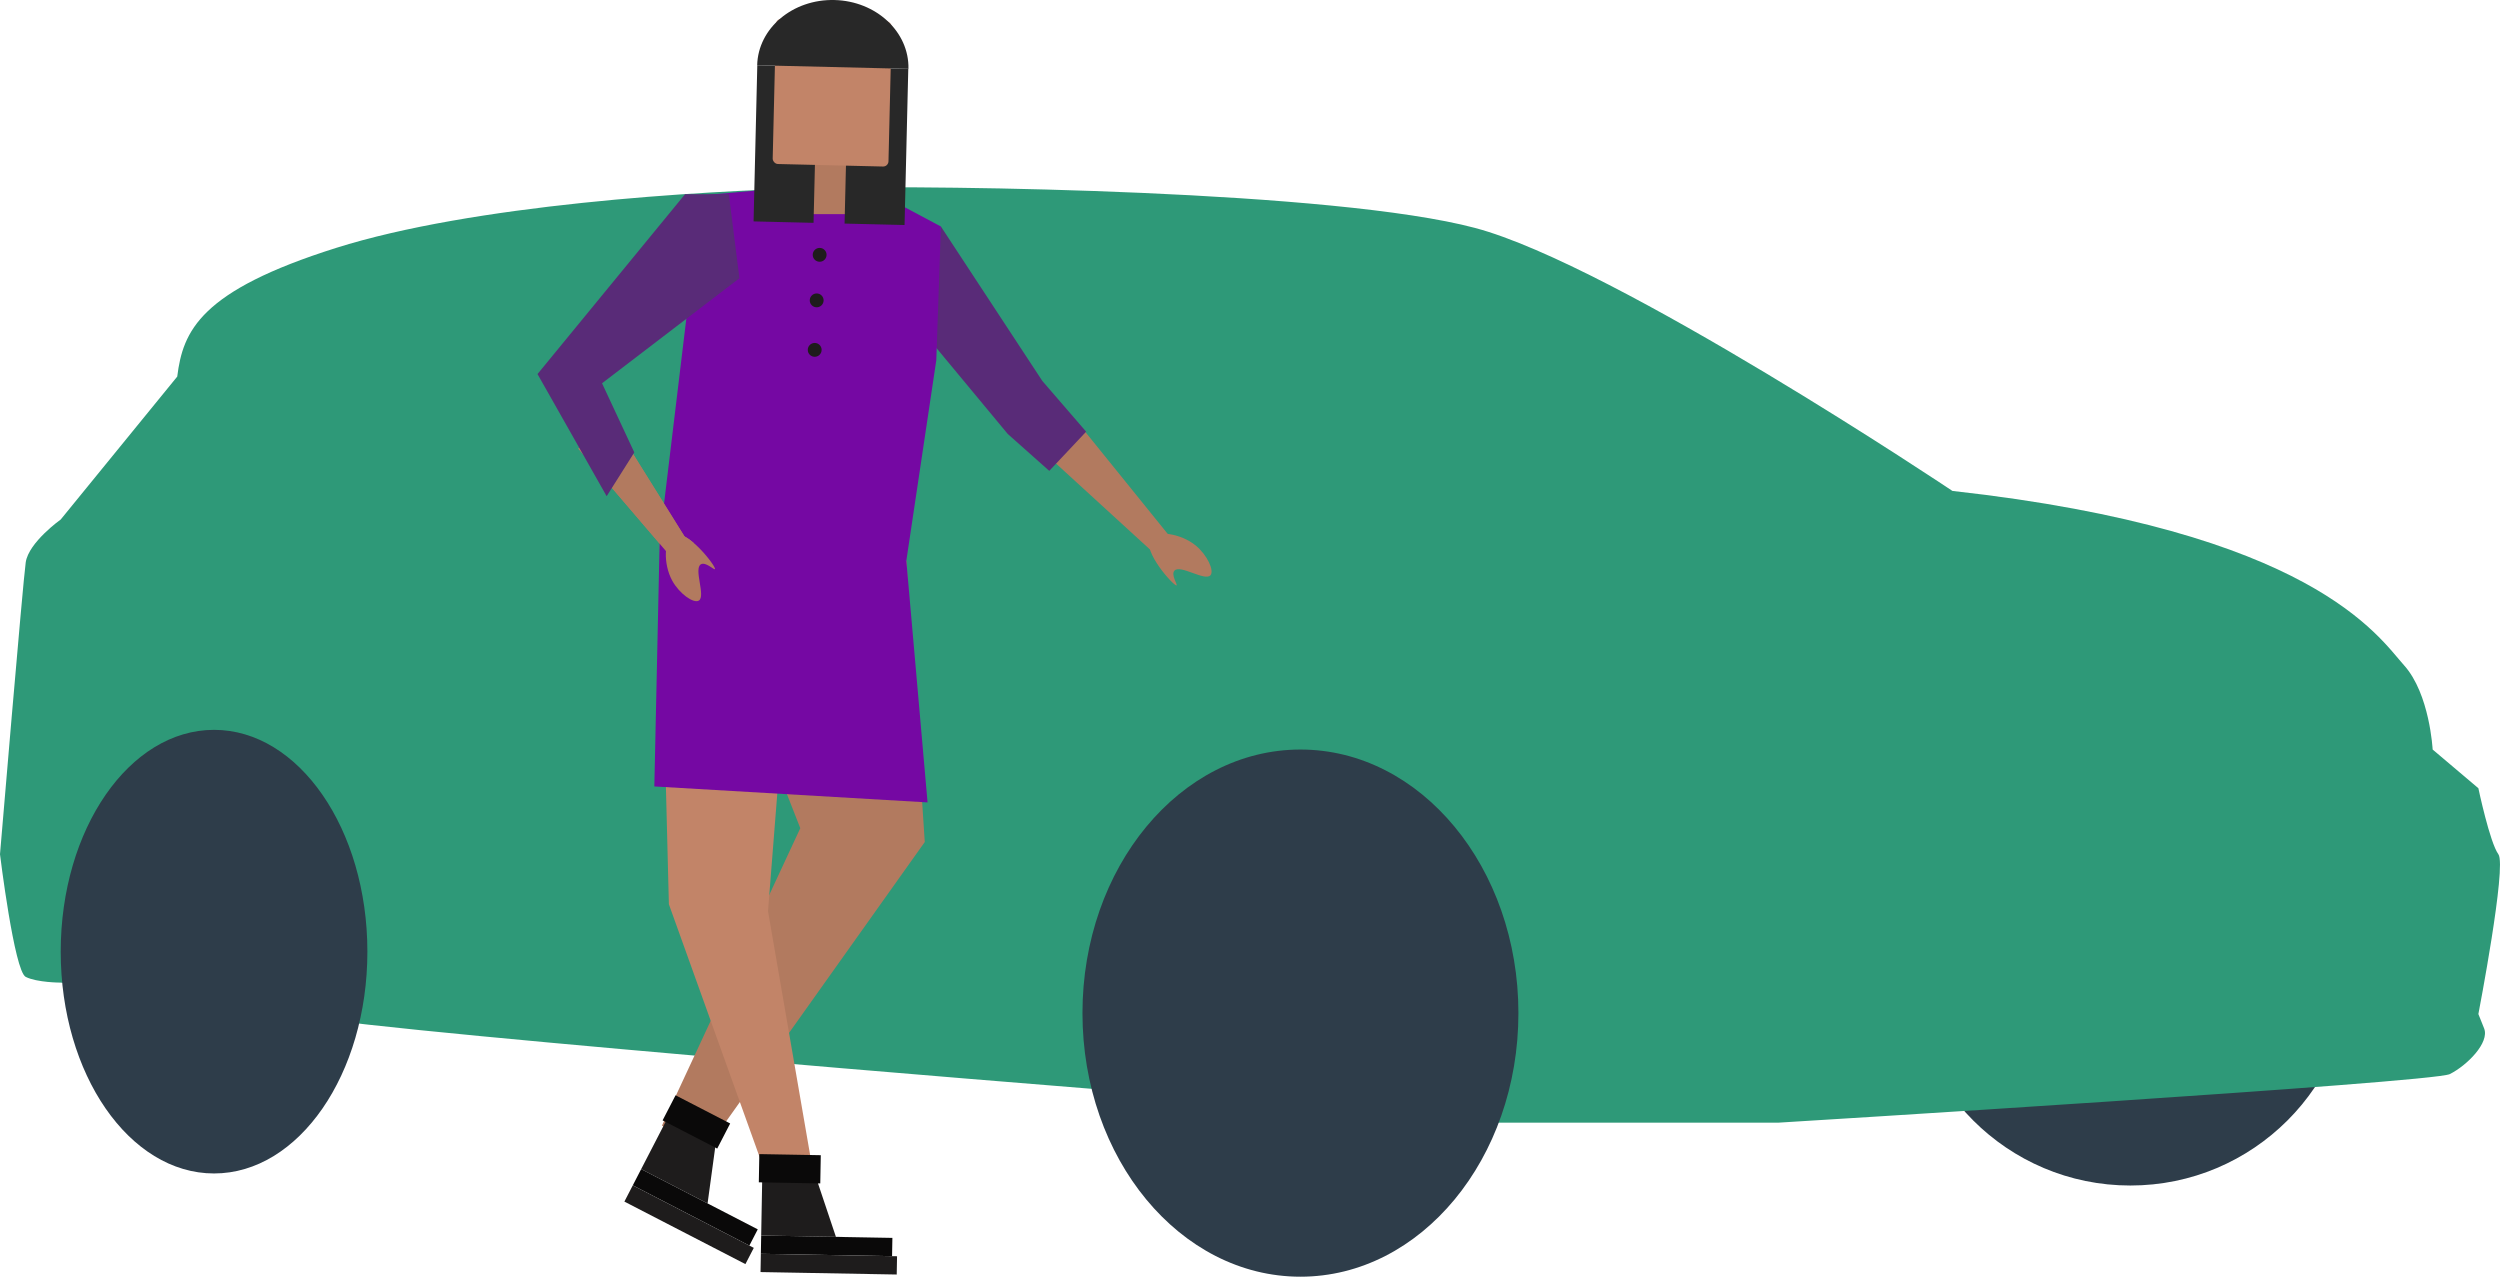 <svg xmlns="http://www.w3.org/2000/svg" width="960.728" height="490.626" viewBox="0 0 960.728 490.626"><g id="Group_9" data-name="Group 9" transform="translate(-19.636 -97.187)"><g id="Group_2" data-name="Group 2" transform="translate(19.636 169.159)"><ellipse id="Ellipse_1" data-name="Ellipse 1" cx="85.419" cy="85.419" rx="85.419" ry="85.419" transform="translate(733.248 212.774)" fill="#2e3d4a"></ellipse><path id="Path_1" data-name="Path 1" d="M738.111,754.3H854.555s251.562-15.38,258.154-18.676,15.38-12.083,13.182-17.576l-2.2-5.493s10.985-56.915,7.689-61.413-7.689-25.37-7.689-25.37L1106.117,610.9s-1.1-21.384-10.985-32.37-35.152-51.631-173.566-67.011c0,0-129.627-86.783-183.455-101.064s-203.227-16.478-251.562-15.38-133.92,6.592-186.15,23.07S241.577,450,239.381,467.58L194.6,522.506s-12.346,8.789-13.444,16.479-9.887,112.153-9.887,112.153,5.493,44.935,9.887,47.132,13.444,2.2,13.444,2.2,85.423,6.975,88.719,11.726S590.764,741.28,590.764,741.28,732.618,744.409,738.111,754.3Z" transform="translate(-171.272 -394.833)" fill="#2e9978"></path><ellipse id="Ellipse_2" data-name="Ellipse 2" cx="83.767" cy="101.293" rx="83.767" ry="101.293" transform="translate(415.981 216.068)" fill="#2e3d4a"></ellipse><ellipse id="Ellipse_3" data-name="Ellipse 3" cx="58.926" cy="85.238" rx="58.926" ry="85.238" transform="translate(23.331 208.502)" fill="#2e3d4a"></ellipse></g><g id="Group_8" data-name="Group 8" transform="translate(226.194 97.187)"><g id="Group_6" data-name="Group 6" transform="translate(15.702 70.211)"><path id="Path_2" data-name="Path 2" d="M459.284,505.607l7.087,108.08-85.046,119.6-15.946-10.631,53.154-114.281-17.718-45.181-7.973-62.9Z" transform="translate(-333.249 -360.32)" fill="#b27a5f"></path><path id="Path_3" data-name="Path 3" d="M414.313,514.21l-2.658,59.355-5.315,67.328,16.832,97.449-17.718,3.544-37.208-103.65L364.7,498.264Z" transform="translate(-333.459 -360.95)" fill="#c28468"></path><path id="Path_4" data-name="Path 4" d="M492.084,465.752l34.565,42.767-5.678,6.387L478.447,476Z" transform="translate(-298.134 -371.047)" fill="#b27a5f"></path><path id="Path_5" data-name="Path 5" d="M508.724,498.239c2.248-3.293,11.7-1.989,17.455,2.743,4.394,3.612,7.19,9.675,5.622,11.415-2.156,2.4-11.719-4.325-13.874-1.743-1.329,1.594,1.313,5.356.862,5.62C517.893,516.8,505.457,503.024,508.724,498.239Z" transform="translate(-288.9 -361.525)" fill="#b27a5f"></path><path id="Path_6" data-name="Path 6" d="M449.27,406.333l38.979,59.355,16.832,19.49-14.174,15.06-15.946-14.174-34.55-41.637Z" transform="translate(-309.947 -389.501)" fill="#592b78"></path><path id="Path_7" data-name="Path 7" d="M446.206,396.147l26.577,14.174L471.011,461.7l-11.517,77.073-45.181,7.973L364.7,530.8,380.649,398.38l54.926-4.891" transform="translate(-333.459 -393.489)" fill="#7508a3"></path><g id="Group_3" data-name="Group 3" transform="translate(0 90.671)"><path id="Path_8" data-name="Path 8" d="M340.863,474.213,376.606,516l7.316-4.417-30.5-48.91Z" transform="translate(-340.863 -462.674)" fill="#b27a5f"></path><path id="Path_9" data-name="Path 9" d="M369.482,496.8c-3.647,1.609-4.09,11.138-.488,17.664,2.75,4.979,8.2,8.833,10.2,7.61,2.748-1.681-2.115-12.311.816-13.959,1.81-1.017,5.026,2.269,5.368,1.873C386.058,509.2,374.783,494.457,369.482,496.8Z" transform="translate(-332.899 -452.154)" fill="#b27a5f"></path></g><g id="Group_4" data-name="Group 4" transform="translate(69.348 373.294)"><path id="Path_10" data-name="Path 10" d="M394.471,708.255l28.722.517-8.61-25.694-19.652-.354Z" transform="translate(-393.562 -676.957)" fill="#1e1c1c"></path><rect id="Rectangle_1" data-name="Rectangle 1" width="50.431" height="7.022" transform="translate(51.205 39.227) rotate(-178.969)" fill="#0a0909"></rect><rect id="Rectangle_2" data-name="Rectangle 2" width="52.346" height="7.022" transform="translate(52.994 46.282) rotate(-178.969)" fill="#1e1c1c"></rect><rect id="Rectangle_3" data-name="Rectangle 3" width="23.62" height="10.852" transform="translate(23.616 11.276) rotate(-178.969)" fill="#0a0909"></rect></g><g id="Group_5" data-name="Group 5" transform="translate(17.687 350.695)"><path id="Path_11" data-name="Path 11" d="M359.277,688.108,384.8,701.292l3.659-26.85L371,665.422Z" transform="translate(-352.832 -659.731)" fill="#1e1c1c"></path><rect id="Rectangle_4" data-name="Rectangle 4" width="50.431" height="7.022" transform="translate(48.029 57.76) rotate(-152.682)" fill="#0a0909"></rect><rect id="Rectangle_5" data-name="Rectangle 5" width="52.346" height="7.022" transform="translate(46.508 64.878) rotate(-152.682)" fill="#1e1c1c"></rect><rect id="Rectangle_6" data-name="Rectangle 6" width="23.62" height="10.852" transform="translate(35.671 20.482) rotate(-152.682)" fill="#0a0909"></rect></g></g><rect id="Rectangle_7" data-name="Rectangle 7" width="20.085" height="35.717" transform="translate(101.656 46.572)" fill="#b27a5f"></rect><rect id="Rectangle_8" data-name="Rectangle 8" width="23.057" height="60.027" transform="translate(84.464 25.075) rotate(1.369)" fill="#282828"></rect><rect id="Rectangle_9" data-name="Rectangle 9" width="23.057" height="60.027" transform="translate(119.436 25.911) rotate(1.369)" fill="#282828"></rect><rect id="Rectangle_10" data-name="Rectangle 10" width="44.508" height="55.79" rx="2.049" transform="translate(91.666 7.206) rotate(1.369)" fill="#c28468"></rect><path id="Path_12" data-name="Path 12" d="M422.975,339.926c-16.05-.384-29.337,10.838-29.678,25.065l58.125,1.389C451.761,352.153,439.025,340.309,422.975,339.926Z" transform="translate(-308.877 -339.917)" fill="#282828"></path><path id="Path_13" data-name="Path 13" d="M365.189,498.264l-2.052,94.7,105,6.136-8.156-92.859Z" transform="translate(-318.243 -290.739)" fill="#7508a3"></path><g id="Group_7" data-name="Group 7" transform="translate(15.702 160.881)"><path id="Path_14" data-name="Path 14" d="M340.863,474.213,376.606,516l7.316-4.417-30.5-48.91Z" transform="translate(-340.863 -462.674)" fill="#b27a5f"></path><path id="Path_15" data-name="Path 15" d="M369.482,496.8c-3.647,1.609-4.09,11.138-.488,17.664,2.75,4.979,8.2,8.833,10.2,7.61,2.748-1.681-2.115-12.311.816-13.959,1.81-1.017,5.026,2.269,5.368,1.873C386.058,509.2,374.783,494.457,369.482,496.8Z" transform="translate(-332.899 -452.154)" fill="#b27a5f"></path></g><path id="Path_16" data-name="Path 16" d="M402.405,396.869l4.078,32.28-52.8,40.367,12.4,26.573-10.627,16.826-26.575-46.938,56.691-69.109Z" transform="translate(-328.882 -322.229)" fill="#592b78"></path><ellipse id="Ellipse_4" data-name="Ellipse 4" cx="2.663" cy="2.663" rx="2.663" ry="2.663" transform="translate(105.763 95.267)" fill="#1e1c1c"></ellipse><ellipse id="Ellipse_5" data-name="Ellipse 5" cx="2.663" cy="2.663" rx="2.663" ry="2.663" transform="translate(104.622 112.767)" fill="#1e1c1c"></ellipse><ellipse id="Ellipse_6" data-name="Ellipse 6" cx="2.663" cy="2.663" rx="2.663" ry="2.663" transform="translate(103.861 131.789)" fill="#1e1c1c"></ellipse></g></g></svg>